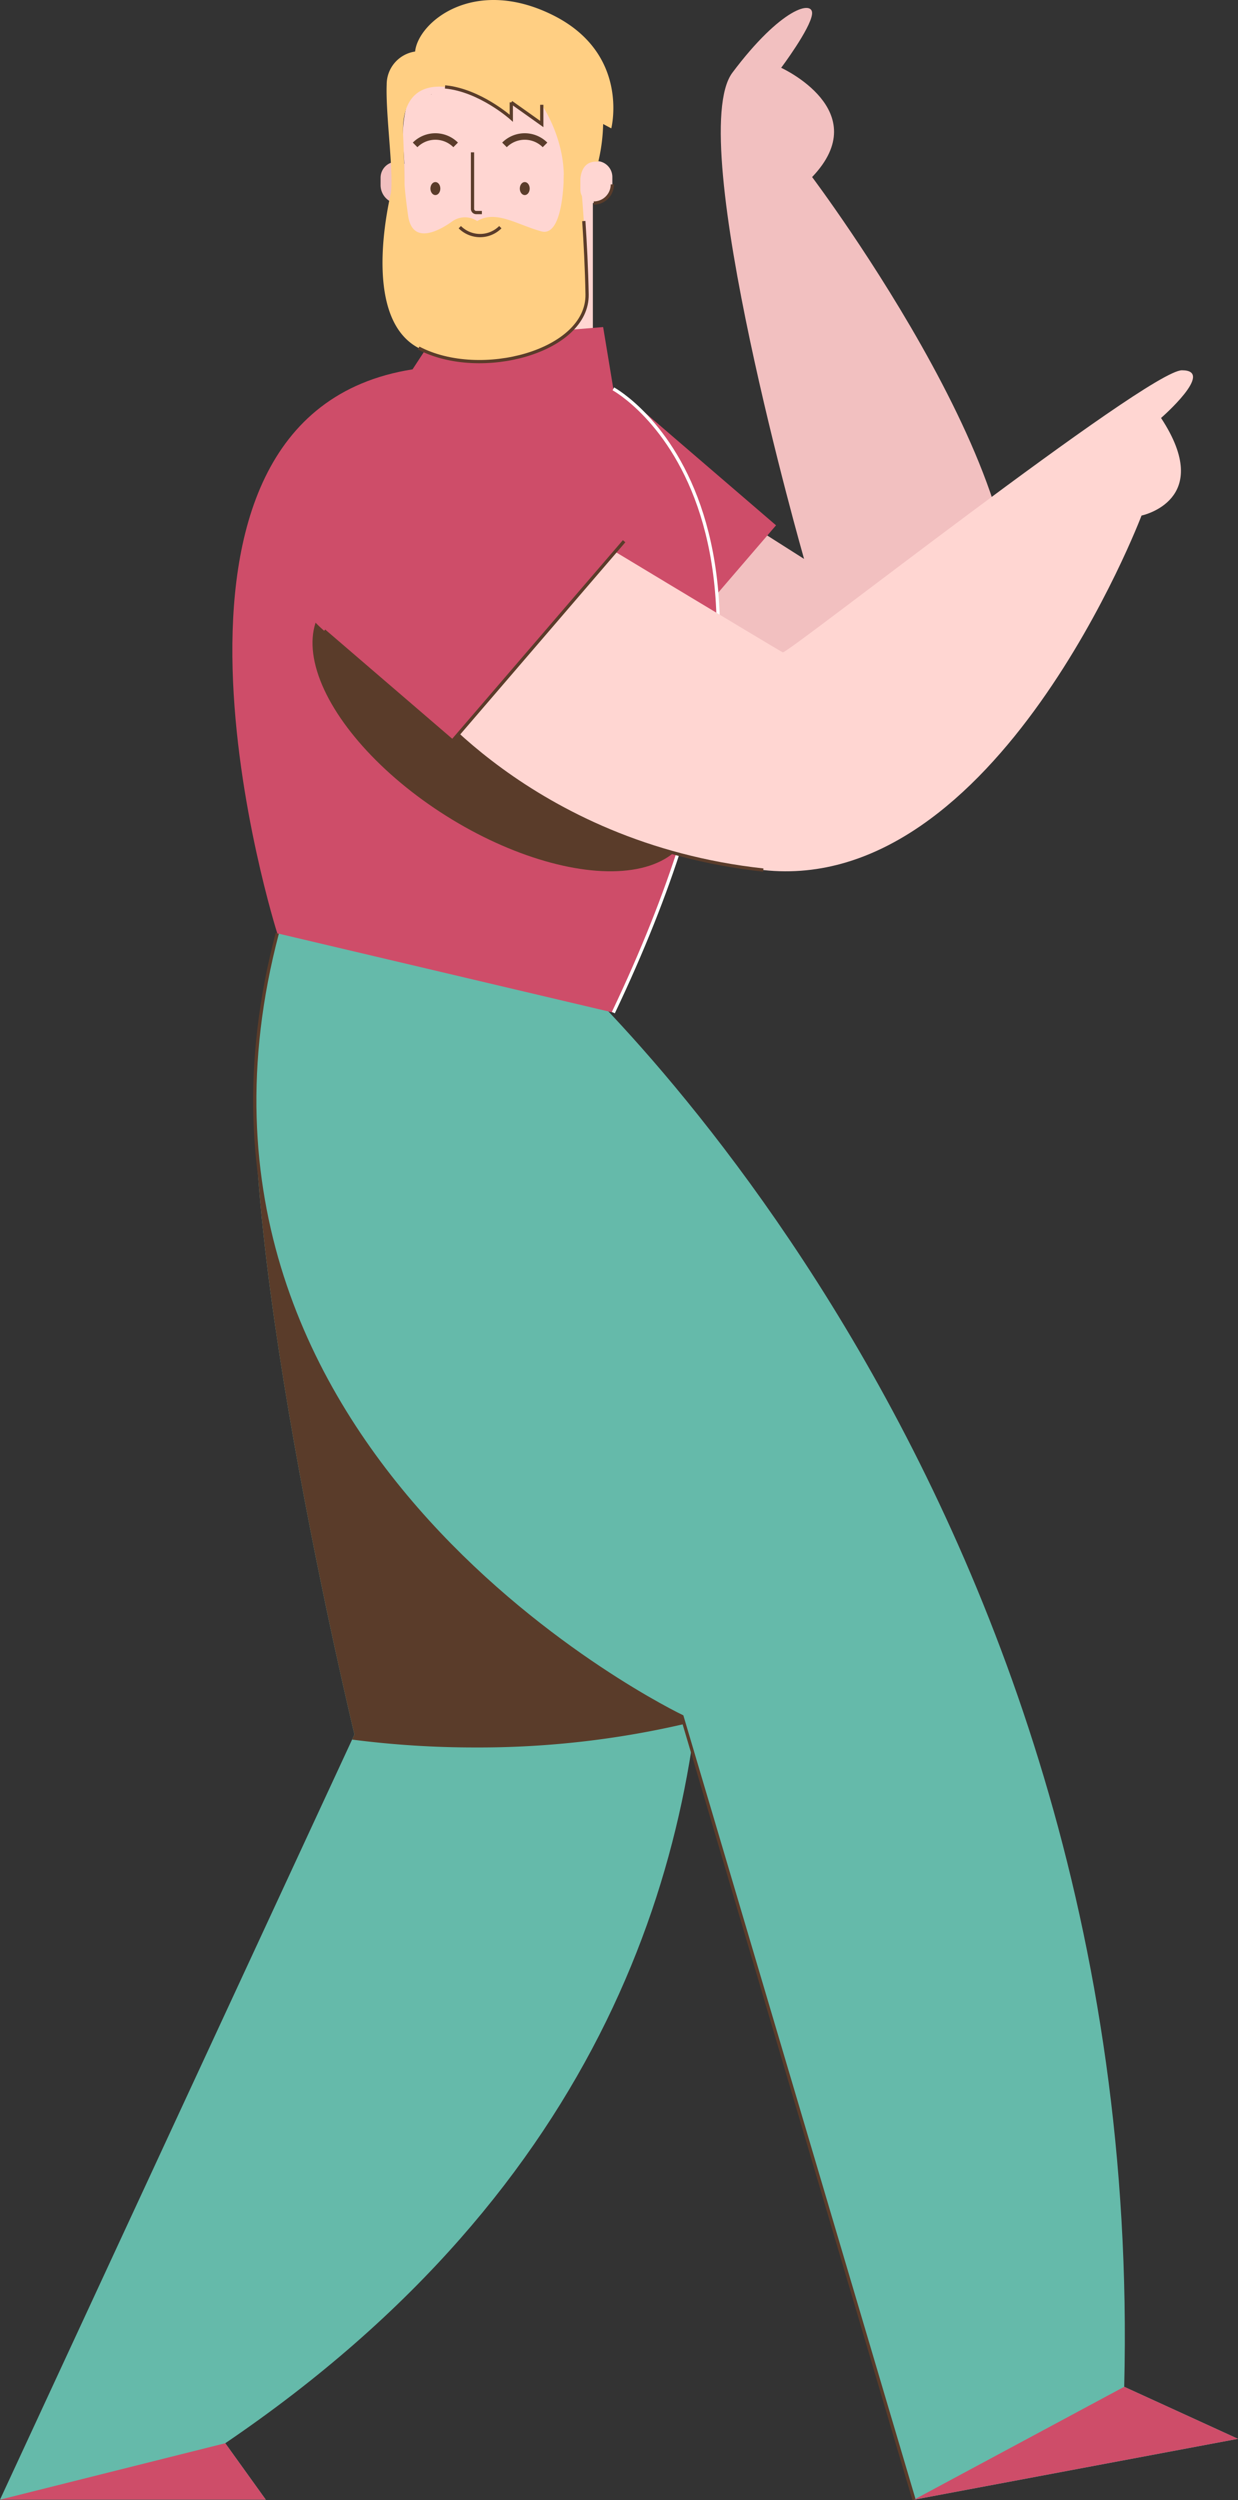 <svg id="Layer_1" data-name="Layer 1" xmlns="http://www.w3.org/2000/svg" viewBox="0 0 380.75 768.699"><rect x="0" y="0" width="380.75" height="768.699" fill="#333333" stroke="none"/><defs><style>.cls-1{fill:#f2c0c0;}.cls-2{fill:#ce4d69;}.cls-3{fill:#65baaa;}.cls-4{fill:#5a3c2a;}.cls-5,.cls-7,.cls-9{fill:none;stroke-miterlimit:10;}.cls-5,.cls-9{stroke:#5a3c2a;}.cls-6{fill:#ffd6d2;}.cls-7{stroke:#fff;}.cls-8{fill:#ffcf83;}.cls-9{stroke-width:2px;}</style></defs><title>blond man, man, male, person</title><path class="cls-1" d="M225.25,157.846l22.044,14s-37.044-129.5-22.044-149.5,25-22.5,24.5-18-9.5,16.5-9.5,16.5,29.036,13.182,9.518,33.591c0,0,78.982,104.909,57.482,145.909s-89.5,39.333-89.5,39.333l-9-16.722"/><path class="cls-2" d="M136.682,115.827h81.015a0,0,0,0,1,0,0v52.009a40.508,40.508,0,0,1-40.508,40.508h-0a40.508,40.508,0,0,1-40.508-40.508v-52.009A0,0,0,0,1,136.682,115.827Z" transform="translate(415.607 133.368) rotate(130.681)"/><path class="cls-3" d="M188.639,348.476S302.75,592.846,69.282,751.201L81.75,768.557H0l109.007-235.258S69.136,368.37,80.316,311.342"/><path class="cls-4" d="M188.639,348.476,80.315,311.341c-11.18,57.029,28.691,221.958,28.691,221.958l-.722,1.558a294.186,294.186,0,0,0,37.901,2.425,280.312,280.312,0,0,0,67.711-8.035C226.67,429.925,188.639,348.476,188.639,348.476Z"/><polyline class="cls-2" points="69.282 751.201 81.75 768.557 0 768.557"/><path class="cls-3" d="M168.75,292.846s184,160,177,441l35,16L281.108,768.557,209.75,527.76S42.804,448.08,85.277,286.963"/><path class="cls-5" d="M281.108,768.557,209.75,527.76S42.804,448.08,85.277,286.963"/><polyline class="cls-2" points="345.75 733.846 380.75 749.846 281.108 768.557"/><path class="cls-6" d="M160.554,60.325h0a21.783,21.783,0,0,1,21.783,21.783V130.84a0,0,0,0,1,0,0H138.771a0,0,0,0,1,0,0V82.107A21.783,21.783,0,0,1,160.554,60.325Z" transform="translate(321.107 191.164) rotate(-180)"/><path class="cls-2" d="M126.882,113.56l5.659-8.654,52.956-4.346,3.142,19s72.611,39.281,0,191.781L85.277,286.963S34.776,128.086,126.882,113.56Z"/><path class="cls-7" d="M188.639,119.56s72.611,39.281,0,191.781"/><ellipse class="cls-4" cx="154.753" cy="222.957" rx="32.947" ry="66.123" transform="translate(-116.377 235.071) rotate(-57.794)"/><path class="cls-6" d="M127.669,211.846s35.081,47.784,107.081,55.667,116.333-109,116.333-109,22.667-4.667,6-30c0,0,16.859-14.667,6.43-14.667s-121.43,87.343-122.763,86.733-70.014-42.066-70.014-42.066"/><path class="cls-5" d="M127.669,211.846s35.081,47.784,107.081,55.667"/><path class="cls-4" d="M138.771,100.56c18.308-2.641,31.965-12.911,31.965-25.187,0-5.616-2.866-10.809-7.72-15.049H138.771Z"/><path class="cls-1" d="M121.967,49.735h0a4.916,4.916,0,0,1,4.916,4.916v3.901a4.094,4.094,0,0,1-4.094,4.094h0a5.738,5.738,0,0,1-5.738-5.738V54.651A4.916,4.916,0,0,1,121.967,49.735Z"/><path class="cls-6" d="M129.338,22.244a38.574,38.574,0,0,0-5.254,23.733,105.901,105.901,0,0,1,.203,14.006c-.527,11.848,4.413,22.917,14.485,28.217,4.052,2.132,12.789,3.275,19.346,1.262,11.899-3.652,23.943-11.533,24.283-30.959a64.72,64.72,0,0,1,2.241-15.873c1.224-4.503,1.576-11.047-1.976-19.135C174.829,5.657,143.907-1.355,129.338,22.244Z"/><path class="cls-8" d="M124.408,55.814l-3.533.879s-11.117,40.319,7.883,50.319,52.12,1.061,51.803-16.503-2.061-36.073-2.061-36.073l-5.104-.593s.041,19.189-6.896,17.296c-7.463-2.037-13.972-6.669-19.736-3.169a6.752,6.752,0,0,0-7.889.25c-4.25,3-12.125,7.008-13.375-2S124.408,55.814,124.408,55.814Z"/><path class="cls-5" d="M128.757,107.012c19,10,52.12,1.061,51.803-16.503-.143-7.916-.575-16.023-1.008-22.542"/><ellipse class="cls-4" cx="161.388" cy="57.979" rx="1.523" ry="2.003"/><ellipse class="cls-4" cx="133.902" cy="57.979" rx="1.523" ry="2.003"/><path class="cls-5" d="M148.206,65.354H146.457a1.136,1.136,0,0,1-1.136-1.136V46.841"/><path class="cls-5" d="M141.412,69.849a8.815,8.815,0,0,0,12.466,0"/><path class="cls-9" d="M167.621,44.55a8.815,8.815,0,0,0-12.466,0"/><path class="cls-9" d="M140.135,44.55a8.815,8.815,0,0,0-12.466,0"/><path class="cls-4" d="M132.724,29.02c-.06-.007-.122-.008-.183-.014.093-.049.159-.082.159-.082C132.707,28.956,132.717,28.987,132.724,29.02Z"/><path class="cls-6" d="M184.238,49.521h0a4.094,4.094,0,0,1,4.094,4.094v3.901a4.916,4.916,0,0,1-4.916,4.916h0a4.916,4.916,0,0,1-4.916-4.916V55.259A5.738,5.738,0,0,1,184.238,49.521Z" transform="translate(366.831 111.952) rotate(180)"/><path class="cls-5" d="M182.593,62.431a5.738,5.738,0,0,0,5.738-5.738"/><path class="cls-8" d="M124.408,55.814s-.097-7.093-.44-14.593,2.157-15.5,12.907-14.5,20.375,9.625,20.375,9.625v-4.875l9.375,6.662v-5.912s7.351,10.561,6.738,23.593l5.104.376s-.467-7.052,5.533-6.455a54.678,54.678,0,0,0,1.497-11.602l2.503,1.338s5.917-23.125-18.25-34.958-41.162,2.333-42.081,11.333a10.228,10.228,0,0,0-8.743,10.167c-.343,9.167,2.094,25.905,1.334,33.182"/><polyline class="cls-5" points="157.25 31.471 166.625 38.133 166.625 32.221"/><path class="cls-5" d="M136.875,26.721c10.75,1,20.375,9.625,20.375,9.625v-4.875"/><path class="cls-2" d="M89.956,120.711h81.015a0,0,0,0,1,0,0v52.009a40.508,40.508,0,0,1-40.508,40.508h-0a40.508,40.508,0,0,1-40.508-40.508v-52.009a0,0,0,0,1,0,0Z" transform="translate(342.127 176.871) rotate(130.681)"/><polyline class="cls-5" points="99.698 193.94 139.138 227.842 191.948 166.404"/></svg>